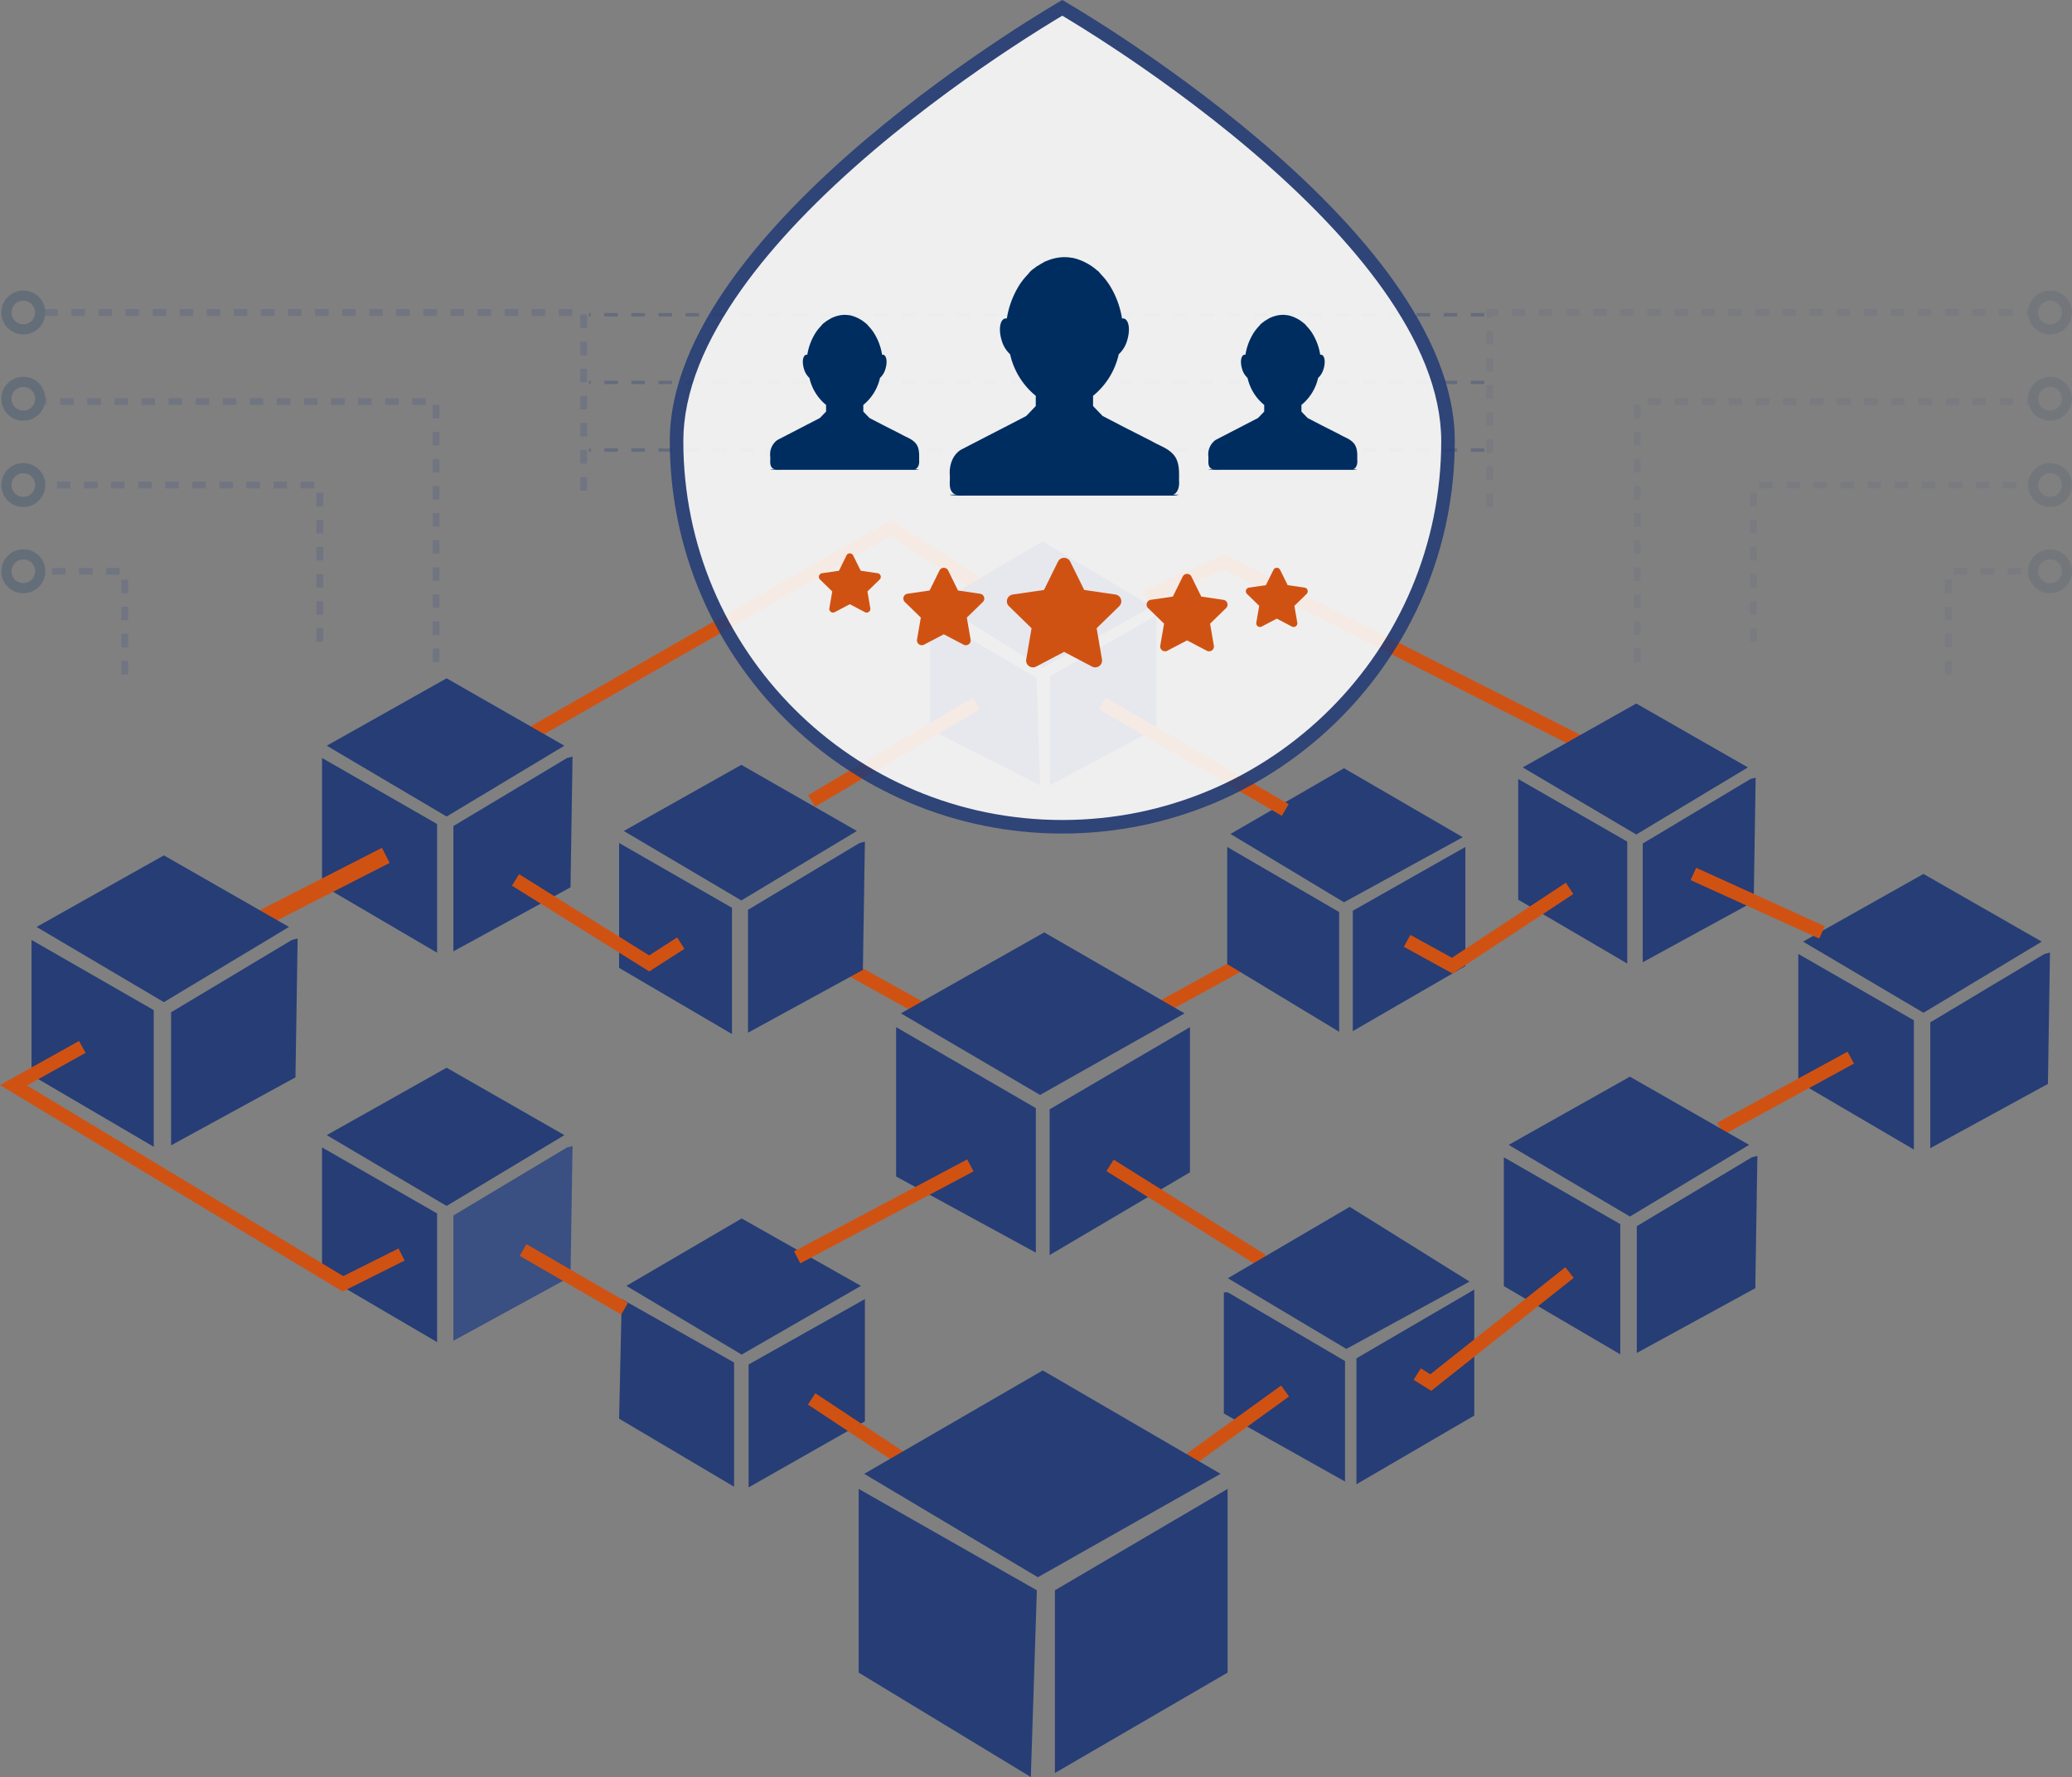 <svg xmlns="http://www.w3.org/2000/svg" width="612.186" height="525.013" viewBox="0 0 612.186 525.013"><rect x="0" y="0" width="612.186" height="525.013" fill="#808080" stroke="none"/><g id="Group_4477" data-name="Group 4477" transform="translate(-76.605 -3013)"><path id="Path_1492" data-name="Path 1492" d="M15960-10867l47.333,26.333" transform="translate(-15645.38 14158.975)" fill="none" stroke="#d05213" stroke-width="4"></path><path id="Path_1496" data-name="Path 1496" d="M16101.333-10867l-48,26.333" transform="translate(-15647.49 14158.975)" fill="none" stroke="#d05213" stroke-width="4"></path><g id="Group_4476" data-name="Group 4476" transform="translate(20.925 -123.026)"><g id="Group_4475" data-name="Group 4475" transform="translate(56.075 3221.858)"><g id="Group_3806" data-name="Group 3806" opacity="0.22"><path id="Path_828" data-name="Path 828" d="M6157.286,3310.306V3264H6076" transform="translate(-6063.175 -3206.534)" fill="none" stroke="#3a4f82" stroke-width="2" stroke-dasharray="4"></path><path id="Path_829" data-name="Path 829" d="M6240.571,3253.968v-52.635H6081.333" transform="translate(-6068.508 -3194.837)" fill="none" stroke="#3a4f82" stroke-width="2" stroke-dasharray="4"></path><path id="Path_831" data-name="Path 831" d="M6190.294,3312.954V3236H6074.667" transform="translate(-6061.841 -3203.186)" fill="none" stroke="#3a4f82" stroke-width="2" stroke-dasharray="4"></path><path id="Path_832" data-name="Path 832" d="M6100.818,3381.149v-30.482h-23.485" transform="translate(-6064.341 -3267.717)" fill="none" stroke="#3a4f82" stroke-width="2" stroke-dasharray="4"></path><g id="Ellipse_182" data-name="Ellipse 182" fill="none" stroke="#002d60" stroke-width="3"><circle cx="6.496" cy="6.496" r="6.496" stroke="none"></circle><circle cx="6.496" cy="6.496" r="4.996" fill="none"></circle></g><g id="Ellipse_183" data-name="Ellipse 183" transform="translate(0 25.485)" fill="none" stroke="#002d60" stroke-width="3"><circle cx="6.496" cy="6.496" r="6.496" stroke="none"></circle><circle cx="6.496" cy="6.496" r="4.996" fill="none"></circle></g><g id="Ellipse_184" data-name="Ellipse 184" transform="translate(0 50.969)" fill="none" stroke="#002d60" stroke-width="3"><circle cx="6.496" cy="6.496" r="6.496" stroke="none"></circle><circle cx="6.496" cy="6.496" r="4.996" fill="none"></circle></g><g id="Ellipse_185" data-name="Ellipse 185" transform="translate(0 76.454)" fill="none" stroke="#002d60" stroke-width="3"><circle cx="6.496" cy="6.496" r="6.496" stroke="none"></circle><circle cx="6.496" cy="6.496" r="4.996" fill="none"></circle></g></g><g id="Group_3807" data-name="Group 3807" transform="translate(439.728)" opacity="0.1"><path id="Path_828-2" data-name="Path 828" d="M6076,3310.306V3264h81.285" transform="translate(-5998.048 -3206.534)" fill="none" stroke="#3a4f82" stroke-width="2" stroke-dasharray="4"></path><path id="Path_829-2" data-name="Path 829" d="M6081.333,3258.8v-57.466h159.238" transform="translate(-6081.333 -3194.837)" fill="none" stroke="#3a4f82" stroke-width="2" stroke-dasharray="4"></path><path id="Path_831-2" data-name="Path 831" d="M6074.666,3312.954V3236h115.628" transform="translate(-6031.056 -3203.186)" fill="none" stroke="#3a4f82" stroke-width="2" stroke-dasharray="4"></path><path id="Path_832-2" data-name="Path 832" d="M6077.332,3381.149v-30.482h23.486" transform="translate(-5941.747 -3267.717)" fill="none" stroke="#3a4f82" stroke-width="2" stroke-dasharray="4"></path><g id="Ellipse_182-2" data-name="Ellipse 182" transform="translate(159.071 0)" fill="none" stroke="#002d60" stroke-width="3"><circle cx="6.496" cy="6.496" r="6.496" stroke="none"></circle><circle cx="6.496" cy="6.496" r="4.996" fill="none"></circle></g><g id="Ellipse_183-2" data-name="Ellipse 183" transform="translate(159.071 25.485)" fill="none" stroke="#002d60" stroke-width="3"><circle cx="6.496" cy="6.496" r="6.496" stroke="none"></circle><circle cx="6.496" cy="6.496" r="4.996" fill="none"></circle></g><g id="Ellipse_184-2" data-name="Ellipse 184" transform="translate(159.071 50.969)" fill="none" stroke="#002d60" stroke-width="3"><circle cx="6.496" cy="6.496" r="6.496" stroke="none"></circle><circle cx="6.496" cy="6.496" r="4.996" fill="none"></circle></g><g id="Ellipse_185-2" data-name="Ellipse 185" transform="translate(159.071 76.454)" fill="none" stroke="#002d60" stroke-width="3"><circle cx="6.496" cy="6.496" r="6.496" stroke="none"></circle><circle cx="6.496" cy="6.496" r="4.996" fill="none"></circle></g></g><g id="Group_3809" data-name="Group 3809" transform="translate(173.642 7.163)"><path id="Path_833" data-name="Path 833" d="M6689.841,3193.333H6425.333" transform="translate(-6425.333 -3153.357)" fill="none" stroke="#263d76" stroke-width="1" stroke-dasharray="4" opacity="0.3"></path><path id="Path_834" data-name="Path 834" d="M6689.841,3193.333H6425.333" transform="translate(-6425.333 -3173.345)" fill="none" stroke="#263d76" stroke-width="1" stroke-dasharray="4" opacity="0.3"></path><path id="Path_835" data-name="Path 835" d="M6689.841,3193.333H6425.333" transform="translate(-6425.333 -3193.333)" fill="none" stroke="#263d76" stroke-width="1" stroke-dasharray="4" opacity="0.3"></path></g></g><g id="Group_3786" data-name="Group 3786" transform="translate(587 3394.229)"><path id="Path_781" data-name="Path 781" d="M6774.229,3277l34.956,20-34.956,21.014L6738.667,3297Z" transform="translate(-6737.252 -3277)" fill="#263d76"></path><path id="Path_782" data-name="Path 782" d="M6736.334,3316v37.784l34.146,20V3335.6Z" transform="translate(-6736.334 -3292.359)" fill="#263d76"></path><path id="Path_783" data-name="Path 783" d="M6834.411,3315.737l-33.744,20.206v37.179l34.755-18.993.605-38.8Z" transform="translate(-6761.67 -3292.096)" fill="#263d76"></path></g><path id="Path_1502" data-name="Path 1502" d="M16274.5-10833.5l-38.5,21" transform="translate(-15672 14282)" fill="none" stroke="#d05213" stroke-width="4"></path><path id="Path_1504" data-name="Path 1504" d="M15872-10927l110-63,25.5,16.5" transform="translate(-15663.169 14282)" fill="none" stroke="#d05213" stroke-width="4"></path><g id="Group_4470" data-name="Group 4470" transform="translate(150.82 3302)"><path id="Path_1505" data-name="Path 1505" d="M16189-10925.5l-107.5-54.5-23,10.5" transform="translate(-15815 10980)" fill="none" stroke="#d05213" stroke-width="4"></path><g id="Group_3781" data-name="Group 3781" transform="translate(0 34.428)"><path id="Path_781-2" data-name="Path 781" d="M6774.072,3277l34.8,19.916-34.8,20.922-35.406-20.922Z" transform="translate(-6737.258 -3277)" fill="#263d76"></path><path id="Path_782-2" data-name="Path 782" d="M6736.333,3316v37.618l34,19.917v-38.021Z" transform="translate(-6736.333 -3292.463)" fill="#263d76"></path><path id="Path_783-2" data-name="Path 783" d="M6834.263,3315.735l-33.6,20.118v37.016l34.6-18.91.6-38.625Z" transform="translate(-6761.841 -3292.198)" fill="#263d76"></path></g><g id="Group_3780" data-name="Group 3780" transform="translate(0 149.482)"><path id="Path_781-3" data-name="Path 781" d="M6774.072,3277l34.8,19.916-34.8,20.922-35.406-20.922Z" transform="translate(-6737.258 -3277)" fill="#263d76"></path><path id="Path_782-3" data-name="Path 782" d="M6736.333,3316v37.618l34,19.917v-38.021Z" transform="translate(-6736.333 -3292.463)" fill="#263d76"></path><path id="Path_783-3" data-name="Path 783" d="M6834.263,3315.735l-33.6,20.118v37.015l34.6-18.91.6-38.625Z" transform="translate(-6761.841 -3292.198)" fill="#3a4f82"></path></g></g><g id="Group_3785" data-name="Group 3785" transform="translate(500 3454.125)"><path id="Path_781-4" data-name="Path 781" d="M6774.493,3277l35.217,20.152-35.217,21.17-35.826-21.17Z" transform="translate(-6737.242 -3277)" fill="#263d76"></path><path id="Path_782-4" data-name="Path 782" d="M6736.334,3316v38.065l34.4,20.153v-38.473Z" transform="translate(-6736.334 -3292.184)" fill="#263d76"></path><path id="Path_783-4" data-name="Path 783" d="M6834.662,3315.74l-34,20.356v37.455l35.013-19.135.611-39.084Z" transform="translate(-6761.38 -3291.924)" fill="#263d76"></path></g><g id="Group_4474" data-name="Group 4474" transform="translate(504.244 3343.879)"><path id="Path_781-5" data-name="Path 781" d="M6772.219,3277l32.981,18.873-32.981,19.827-33.552-19.827Z" transform="translate(-6737.333 -3277)" fill="#263d76"></path><path id="Path_782-5" data-name="Path 782" d="M6736.334,3316v35.65l32.218,18.874v-36.031Z" transform="translate(-6736.334 -3293.696)" fill="#263d76"></path><path id="Path_783-5" data-name="Path 783" d="M6832.5,3315.715l-31.837,19.064v35.078l32.791-17.92.572-36.6Z" transform="translate(-6763.873 -3293.41)" fill="#263d76"></path></g><g id="Group_3789" data-name="Group 3789" transform="translate(330.455 3296)"><path id="Path_778" data-name="Path 778" d="M6902.858,3197.5,6872,3215.635l30.858,19.218,32.21-18.135Z" transform="translate(-6869.564 -3197.5)" fill="#263d76"></path><path id="Path_779" data-name="Path 779" d="M6867.5,3237.667l31.488,18.586.994,31.669-32.482-16.511Z" transform="translate(-6867.5 -3215.923)" fill="#263d76"></path><path id="Path_780" data-name="Path 780" d="M6964.4,3238l-31.4,17.865v32.211l31.4-16.782Z" transform="translate(-6897.541 -3216.075)" fill="#263d76"></path></g><g id="Group_3790" data-name="Group 3790" transform="translate(320.443 3411.5)"><path id="Path_784" data-name="Path 784" d="M6912.849,3353.75l-42.349,23.92,41.107,24.1,42.7-24.1Z" transform="translate(-6869.083 -3353.75)" fill="#263d76"></path><path id="Path_785" data-name="Path 785" d="M6868.5,3393.25l41.285,23.921v42.7l-41.285-22.5Z" transform="translate(-6868.5 -3365.254)" fill="#263d76"></path><path id="Path_786" data-name="Path 786" d="M6973.961,3393.25l-41.461,24.275v43.056l41.461-24.451Z" transform="translate(-6887.14 -3365.254)" fill="#263d76"></path></g><g id="Group_4473" data-name="Group 4473" transform="translate(238.599 3362)"><g id="Group_3793" data-name="Group 3793" transform="translate(0 134.02)"><path id="Path_787" data-name="Path 787" d="M6772.732,3431.333l-34.065,19.912,34.065,20.3,35.236-20.3Z" transform="translate(-6736.52 -3431.333)" fill="#263d76"></path><path id="Path_788" data-name="Path 788" d="M6735.781,3472l33.187,18.741v36.7L6735,3507.334Z" transform="translate(-6735 -3448.184)" fill="#263d76"></path><path id="Path_789" data-name="Path 789" d="M6834.692,3472l-34.358,19.327v36.31l34.358-19.521Z" transform="translate(-6762.072 -3448.184)" fill="#263d76"></path></g><g id="Group_3779" data-name="Group 3779"><path id="Path_781-6" data-name="Path 781" d="M6773.4,3277l34.14,19.536-34.14,20.523-34.73-20.523Z" transform="translate(-6737.286 -3277)" fill="#263d76"></path><path id="Path_782-6" data-name="Path 782" d="M6736.334,3316v36.9l33.349,19.537v-37.3Z" transform="translate(-6736.334 -3292.912)" fill="#263d76"></path><path id="Path_783-6" data-name="Path 783" d="M6833.622,3315.728l-32.956,19.734v36.31l33.942-18.55.592-37.889Z" transform="translate(-6762.581 -3292.639)" fill="#263d76"></path></g><path id="Path_1495" data-name="Path 1495" d="M16052-10801.667l45,28.167" transform="translate(-15906.945 10920.001)" fill="none" stroke="#d05213" stroke-width="4"></path></g><g id="Group_4472" data-name="Group 4472" transform="translate(417.27 3363)"><g id="Group_4471" data-name="Group 4471" transform="translate(0 129.588)"><path id="Path_793" data-name="Path 793" d="M7042.669,3426.667l-36,21.084,35.009,20.886,36.4-19.891Z" transform="translate(-7005.474 -3426.667)" fill="#263d76"></path><path id="Path_794" data-name="Path 794" d="M7005.86,3469l34.61,20.289v35.6l-35.8-20.09V3469Z" transform="translate(-7004.667 -3443.738)" fill="#263d76"></path><path id="Path_795" data-name="Path 795" d="M7103.75,3468.435l-33.417,19.493v37.2l34.809-20.289V3467.6Z" transform="translate(-7031.149 -3443.174)" fill="#263d76"></path><path id="Path_1499" data-name="Path 1499" d="M16008.667-10801.667l-51.167,27.167" transform="translate(-16083.555 10789.413)" fill="none" stroke="#d05213" stroke-width="4"></path></g><g id="Group_3788" data-name="Group 3788" transform="translate(0.999)"><path id="Path_796" data-name="Path 796" d="M7041.88,3273l-33.547,19.417,33.547,20.186,35.085-19.225Z" transform="translate(-7007.372 -3273)" fill="#263d76"></path><path id="Path_797" data-name="Path 797" d="M7006.667,3313.333l33.067,19.225v35.374l-33.067-19.994Z" transform="translate(-7006.667 -3290.071)" fill="#263d76"></path><path id="Path_798" data-name="Path 798" d="M7104.258,3313.333,7071,3332.173v35.566l33.258-19.225Z" transform="translate(-7033.896 -3290.071)" fill="#263d76"></path></g></g><path id="Path_1488" data-name="Path 1488" d="M15828.667-10893.259,15789-10873" transform="translate(-15659 14282)" fill="none" stroke="#d05213" stroke-width="5"></path><path id="Path_1489" data-name="Path 1489" d="M15870.5-10886l39.5,24.667,9.333-6" transform="translate(-15662.508 14282)" fill="none" stroke="#d05213" stroke-width="4"></path><path id="Path_1491" data-name="Path 1491" d="M16008.667-10938.121l-48.667,28.788" transform="translate(-15664.526 14282)" fill="none" stroke="#d05213" stroke-width="4"></path><path id="Path_1493" data-name="Path 1493" d="M15872.667-10776.667l30,17.334" transform="translate(-15662.444 14282)" fill="none" stroke="#d05213" stroke-width="4"></path><path id="Path_1494" data-name="Path 1494" d="M15960-10732.667l47.333,31.334" transform="translate(-15664.514 14282)" fill="none" stroke="#d05213" stroke-width="4"></path><path id="Path_1497" data-name="Path 1497" d="M16048-10938.121l54,31.454" transform="translate(-15666.582 14282)" fill="none" stroke="#d05213" stroke-width="4"></path><path id="Path_1498" data-name="Path 1498" d="M16188-10883.5l-34.667,22.833L16140-10868" transform="translate(-15668.577 14282)" fill="none" stroke="#d05213" stroke-width="4"></path><path id="Path_1500" data-name="Path 1500" d="M16102-10735l-48.5,35" transform="translate(-15666.634 14282)" fill="none" stroke="#d05213" stroke-width="4"></path><path id="Path_1501" data-name="Path 1501" d="M16188-10775l-41,32.5-4-2.5" transform="translate(-15668.595 14287)" fill="none" stroke="#d05213" stroke-width="4"></path><path id="Path_1503" data-name="Path 1503" d="M16228-10887.771l38,17.271" transform="translate(-15672 14282)" fill="none" stroke="#d05213" stroke-width="4"></path><g id="Group_3782" data-name="Group 3782" transform="translate(65 3388.741)"><path id="Path_781-7" data-name="Path 781" d="M6776.267,3277l36.96,21.15-36.96,22.219-37.6-22.219Z" transform="translate(-6737.172 -3277)" fill="#263d76"></path><path id="Path_782-7" data-name="Path 782" d="M6736.334,3316v39.95l36.1,21.151v-40.378Z" transform="translate(-6736.334 -3291.004)" fill="#263d76"></path><path id="Path_783-7" data-name="Path 783" d="M6836.344,3315.76l-35.678,21.364v39.31l36.746-20.082.641-41.019Z" transform="translate(-6759.435 -3290.764)" fill="#263d76"></path></g><path id="Path_1490" data-name="Path 1490" d="M15739-10836.667l-20.333,11.334,97.333,58.666,17.333-8.666" transform="translate(-15659 14282)" fill="none" stroke="#d05213" stroke-width="4"></path><g id="Group_3804" data-name="Group 3804" transform="translate(253.574 3136.026)"><g id="Path_827" data-name="Path 827" transform="translate(0 15.83)" fill="#fbfbfb" opacity="0.9"><path d="M 115.964 228.437 C 108.23 228.437 100.502 227.658 92.994 226.122 C 85.678 224.624 78.481 222.39 71.605 219.482 C 64.852 216.626 58.339 213.091 52.247 208.975 C 46.212 204.898 40.537 200.215 35.379 195.058 C 30.222 189.9 25.539 184.225 21.462 178.19 C 17.346 172.098 13.811 165.585 10.955 158.832 C 8.046 151.955 5.813 144.759 4.315 137.443 C 2.779 129.935 2 122.207 2 114.473 C 2 107.096 3.627 99.279 6.835 91.24 C 9.779 83.865 14.117 76.14 19.73 68.28 C 29.245 54.955 42.535 41.023 59.23 26.868 C 74.127 14.239 89.025 3.776 98.899 -2.777 C 107.325 -8.368 113.625 -12.141 115.964 -13.516 C 118.303 -12.141 124.603 -8.368 133.028 -2.777 C 142.903 3.776 157.801 14.239 172.698 26.868 C 189.393 41.023 202.683 54.955 212.198 68.28 C 217.81 76.14 222.149 83.865 225.092 91.24 C 228.301 99.279 229.928 107.096 229.928 114.473 C 229.928 122.207 229.149 129.935 227.612 137.443 C 226.115 144.759 223.881 151.955 220.973 158.832 C 218.117 165.585 214.582 172.098 210.466 178.19 C 206.389 184.225 201.706 189.9 196.549 195.058 C 191.391 200.215 185.716 204.898 179.681 208.975 C 173.588 213.091 167.076 216.626 160.323 219.482 C 153.446 222.39 146.25 224.624 138.934 226.122 C 131.426 227.658 123.697 228.437 115.964 228.437 Z" stroke="none"></path><path d="M 115.964 -11.192 C 113.106 -9.491 107.352 -5.987 99.955 -1.076 C 90.125 5.449 75.297 15.865 60.479 28.432 C 43.92 42.475 30.753 56.28 21.341 69.466 C 15.827 77.191 11.57 84.77 8.688 91.993 C 5.577 99.791 4 107.354 4 114.473 C 4 122.072 4.765 129.665 6.275 137.042 C 7.745 144.229 9.94 151.298 12.797 158.053 C 15.603 164.687 19.076 171.085 23.119 177.07 C 27.125 183 31.726 188.576 36.793 193.643 C 41.861 198.711 47.437 203.312 53.367 207.318 C 59.352 211.361 65.75 214.834 72.384 217.64 C 79.139 220.497 86.208 222.691 93.395 224.162 C 100.771 225.672 108.365 226.437 115.964 226.437 C 123.563 226.437 131.156 225.672 138.533 224.162 C 145.72 222.691 152.789 220.497 159.544 217.64 C 166.177 214.834 172.576 211.361 178.561 207.318 C 184.491 203.312 190.067 198.711 195.134 193.643 C 200.202 188.576 204.803 183 208.808 177.07 C 212.852 171.085 216.325 164.687 219.131 158.053 C 221.988 151.298 224.182 144.229 225.653 137.042 C 227.162 129.665 227.928 122.072 227.928 114.473 C 227.928 107.354 226.35 99.791 223.24 91.993 C 220.358 84.77 216.101 77.191 210.587 69.466 C 201.175 56.28 188.007 42.475 171.449 28.432 C 156.631 15.865 141.803 5.449 131.973 -1.076 C 124.576 -5.987 118.822 -9.491 115.964 -11.192 M 115.964 -15.83 C 115.964 -15.83 231.928 50.428 231.928 114.473 C 231.928 178.518 180.009 230.437 115.964 230.437 C 51.919 230.437 1.52587890625e-05 178.518 1.52587890625e-05 114.473 C 1.52587890625e-05 50.428 115.964 -15.83 115.964 -15.83 Z" stroke="none" fill="#263d76"></path></g><g id="Group_3808" data-name="Group 3808" transform="translate(29.665 75.976)"><g id="Group_3803" data-name="Group 3803" transform="translate(0 0)"><g id="_299075_profile_filled_icon" data-name="299075_profile_filled_icon" transform="translate(53.038 0)"><path id="Path_247" data-name="Path 247" d="M33.881,0a13.341,13.341,0,0,0-3.352.458,13.885,13.885,0,0,0-1.851.642c-.234.1-.474.162-.7.275-.1.046-.169.135-.264.183a15.452,15.452,0,0,0-1.675,1.008c-.076.051-.189.039-.265.092-.159.113-.285.247-.441.366-.443.33-.907.633-1.323,1.008-.379.354-.7.8-1.058,1.191A19.633,19.633,0,0,0,19.862,9.44a26.357,26.357,0,0,0-3,8.706,1.134,1.134,0,0,0-.617,0c-1.482.5-1.847,3.427-.882,6.507a8.727,8.727,0,0,0,2.469,4.032,21.99,21.99,0,0,0,7.583,12.282v3.024L22.6,46.924l-5.643,2.933Q10.107,53.38,3.285,56.913C.759,58.5-.218,61.6.023,64.52.14,66.356-.5,68.705,1.257,69.928c1.667.892,3.656.311,5.467.458,5.295,0,10.576,0,15.871,0,7.531,0,15.042,0,22.572,0,6.679,0,13.337.012,20.016,0,2.167-.158,2.768-2.537,2.556-4.4.04-2.733.195-5.8-1.851-7.883-1.67-1.765-4.046-2.463-6.083-3.666-2.994-1.54-6-3.041-8.995-4.581l-5.643-2.933-2.822-2.933V40.967A22,22,0,0,0,49.93,28.686,8.72,8.72,0,0,0,52.4,24.653c.965-3.08.6-6.005-.88-6.507a1.136,1.136,0,0,0-.618,0,26.368,26.368,0,0,0-3-8.706,19.626,19.626,0,0,0-3.087-4.216c-.356-.392-.68-.837-1.058-1.191-.017-.016-.071.016-.087,0a16,16,0,0,0-3.614-2.474c-.324-.165-.64-.318-.971-.458-.237-.1-.466-.188-.705-.275A13.5,13.5,0,0,0,36.172.184c-.056-.01-.119.009-.175,0A12.164,12.164,0,0,0,33.881,0Z" transform="translate(0.013 0)" fill="#002d60"></path><path id="Path_248" data-name="Path 248" d="M0,1051.4c.075.081.357.161,1.236.216,1.669.081,3.66.027,5.472.053H65.226a7.121,7.121,0,0,0,2.559-.27Z" transform="translate(0.003 -981.236)" fill="#002d60"></path></g><g id="_299075_profile_filled_icon-2" data-name="299075_profile_filled_icon" transform="translate(0 17.049)"><path id="Path_247-2" data-name="Path 247" d="M22,0a8.665,8.665,0,0,0-2.177.3,9.018,9.018,0,0,0-1.2.417c-.152.065-.308.105-.458.179-.062.03-.11.088-.172.119a10.036,10.036,0,0,0-1.088.655c-.049.033-.123.026-.172.06-.1.074-.185.16-.286.238-.288.214-.589.411-.859.655-.246.23-.457.519-.687.774a12.751,12.751,0,0,0-2,2.738,17.119,17.119,0,0,0-1.947,5.655.736.736,0,0,0-.4,0c-.962.326-1.2,2.226-.573,4.226a5.668,5.668,0,0,0,1.6,2.619A14.282,14.282,0,0,0,16.5,26.608v1.964l-1.833,1.9-3.665,1.9Q6.56,34.67,2.129,36.964A5.209,5.209,0,0,0,.01,41.9c.076,1.192-.338,2.718.8,3.512,1.083.579,2.375.2,3.551.3,3.439,0,6.869,0,10.308,0,4.891,0,9.769,0,14.66,0,4.338,0,8.662.008,13,0,1.407-.1,1.8-1.648,1.66-2.857.026-1.775.126-3.764-1.2-5.12-1.085-1.147-2.628-1.6-3.951-2.381-1.944-1-3.9-1.975-5.842-2.975l-3.665-1.9-1.833-1.9V26.608a14.288,14.288,0,0,0,4.926-7.977,5.664,5.664,0,0,0,1.6-2.619c.627-2,.39-3.9-.572-4.226a.738.738,0,0,0-.4,0,17.126,17.126,0,0,0-1.946-5.655,12.747,12.747,0,0,0-2-2.738c-.231-.255-.442-.544-.687-.774-.011-.01-.046.01-.057,0A10.393,10.393,0,0,0,26.01,1.012C25.8.9,25.594.805,25.38.714c-.154-.065-.3-.122-.458-.179A8.77,8.77,0,0,0,23.489.119c-.037-.006-.077.006-.114,0A7.9,7.9,0,0,0,22,0Z" transform="translate(0.013 0)" fill="#002d60"></path><path id="Path_248-2" data-name="Path 248" d="M0,1051.4c.048.053.232.1.8.14,1.084.052,2.377.017,3.554.035H42.363a4.621,4.621,0,0,0,1.662-.175Z" transform="translate(0.002 -1005.83)" fill="#002d60"></path></g><g id="_299075_profile_filled_icon-3" data-name="299075_profile_filled_icon" transform="translate(129.448 17.049)"><path id="Path_247-3" data-name="Path 247" d="M22,0a8.665,8.665,0,0,0-2.177.3,9.018,9.018,0,0,0-1.2.417c-.152.065-.308.105-.458.179-.062.03-.11.088-.172.119a10.036,10.036,0,0,0-1.088.655c-.049.033-.123.026-.172.06-.1.074-.185.16-.286.238-.288.214-.589.411-.859.655-.246.23-.457.519-.687.774a12.751,12.751,0,0,0-2,2.738,17.119,17.119,0,0,0-1.947,5.655.736.736,0,0,0-.4,0c-.962.326-1.2,2.226-.573,4.226a5.668,5.668,0,0,0,1.6,2.619A14.282,14.282,0,0,0,16.5,26.608v1.964l-1.833,1.9-3.665,1.9Q6.56,34.67,2.129,36.964A5.209,5.209,0,0,0,.01,41.9c.076,1.192-.338,2.718.8,3.512,1.083.579,2.375.2,3.551.3,3.439,0,6.869,0,10.308,0,4.891,0,9.769,0,14.66,0,4.338,0,8.662.008,13,0,1.407-.1,1.8-1.648,1.66-2.857.026-1.775.126-3.764-1.2-5.12-1.085-1.147-2.628-1.6-3.951-2.381-1.944-1-3.9-1.975-5.842-2.975l-3.665-1.9-1.833-1.9V26.608a14.288,14.288,0,0,0,4.926-7.977,5.664,5.664,0,0,0,1.6-2.619c.627-2,.39-3.9-.572-4.226a.738.738,0,0,0-.4,0,17.126,17.126,0,0,0-1.946-5.655,12.747,12.747,0,0,0-2-2.738c-.231-.255-.442-.544-.687-.774-.011-.01-.046.01-.057,0A10.393,10.393,0,0,0,26.01,1.012C25.8.9,25.594.805,25.38.714c-.154-.065-.3-.122-.458-.179A8.77,8.77,0,0,0,23.489.119c-.037-.006-.077.006-.114,0A7.9,7.9,0,0,0,22,0Z" transform="translate(0.013 0)" fill="#002d60"></path><path id="Path_248-3" data-name="Path 248" d="M0,1051.4c.048.053.232.1.8.14,1.084.052,2.377.017,3.554.035H42.363a4.621,4.621,0,0,0,1.662-.175Z" transform="translate(0.002 -1005.83)" fill="#002d60"></path></g></g><g id="Group_3802" data-name="Group 3802" transform="translate(14.383 87.518)"><path id="Icon_awesome-star" data-name="Icon awesome-star" d="M16.535,1.125,12.408,9.494,3.173,10.84a2.024,2.024,0,0,0-1.119,3.451L8.735,20.8,7.155,30a2.021,2.021,0,0,0,2.933,2.13l8.261-4.342,8.261,4.342A2.023,2.023,0,0,0,29.543,30l-1.58-9.2,6.681-6.51a2.024,2.024,0,0,0-1.119-3.451L24.291,9.494,20.163,1.125a2.024,2.024,0,0,0-3.628,0Z" transform="translate(54.104 1.316)" fill="#d05213"></path><path id="Icon_awesome-star-2" data-name="Icon awesome-star" d="M12.117.8,9.2,6.714l-6.531.952a1.431,1.431,0,0,0-.791,2.441l4.725,4.6-1.118,6.5a1.43,1.43,0,0,0,2.074,1.507L13.4,19.652l5.843,3.071a1.431,1.431,0,0,0,2.074-1.507l-1.118-6.5,4.725-4.6a1.431,1.431,0,0,0-.791-2.441L17.6,6.714,14.683.8a1.432,1.432,0,0,0-2.566,0Z" transform="translate(23.514 4.255)" fill="#d05213"></path><path id="Icon_awesome-star-3" data-name="Icon awesome-star" d="M12.117.8,9.2,6.714l-6.531.952a1.431,1.431,0,0,0-.791,2.441l4.725,4.6-1.118,6.5a1.43,1.43,0,0,0,2.074,1.507L13.4,19.652l5.843,3.071a1.431,1.431,0,0,0,2.074-1.507l-1.118-6.5,4.725-4.6a1.431,1.431,0,0,0-.791-2.441L17.6,6.714,14.683.8a1.432,1.432,0,0,0-2.566,0Z" transform="translate(95.385 6.053)" fill="#d05213"></path><path id="Icon_awesome-star-4" data-name="Icon awesome-star" d="M9.6.608,7.37,5.132,2.378,5.86a1.094,1.094,0,0,0-.6,1.866l3.612,3.52-.854,4.972a1.093,1.093,0,0,0,1.586,1.152l4.466-2.348,4.466,2.348a1.094,1.094,0,0,0,1.586-1.152l-.854-4.972,3.612-3.52a1.094,1.094,0,0,0-.6-1.866l-4.993-.728L11.563.608A1.094,1.094,0,0,0,9.6.608Z" transform="translate(-1.441 0.001)" fill="#d05213"></path><path id="Icon_awesome-star-5" data-name="Icon awesome-star" d="M9.6.608,7.37,5.132,2.378,5.86a1.094,1.094,0,0,0-.6,1.866l3.612,3.52-.854,4.972a1.093,1.093,0,0,0,1.586,1.152l4.466-2.348,4.466,2.348a1.094,1.094,0,0,0,1.586-1.152l-.854-4.972,3.612-3.52a1.094,1.094,0,0,0-.6-1.866l-4.993-.728L11.563.608A1.094,1.094,0,0,0,9.6.608Z" transform="translate(124.709 4.255)" fill="#d05213"></path></g></g></g><g id="Group_3792" data-name="Group 3792" transform="translate(309.38 3540.918)"><path id="Path_790" data-name="Path 790" d="M6923.09,3509l-52.757,30.549,51.313,30.55,53.979-30.55Z" transform="translate(-6868.702 -3509)" fill="#263d76"></path><path id="Path_791" data-name="Path 791" d="M6868.5,3548.333v54.277l50.865,30.846,1.78-55.167Z" transform="translate(-6868.5 -3513.334)" fill="#263d76"></path><path id="Path_792" data-name="Path 792" d="M6984.682,3548.333l-51.017,29.956v53.981l51.017-29.66Z" transform="translate(-6875.681 -3513.334)" fill="#263d76"></path></g></g></g></svg>